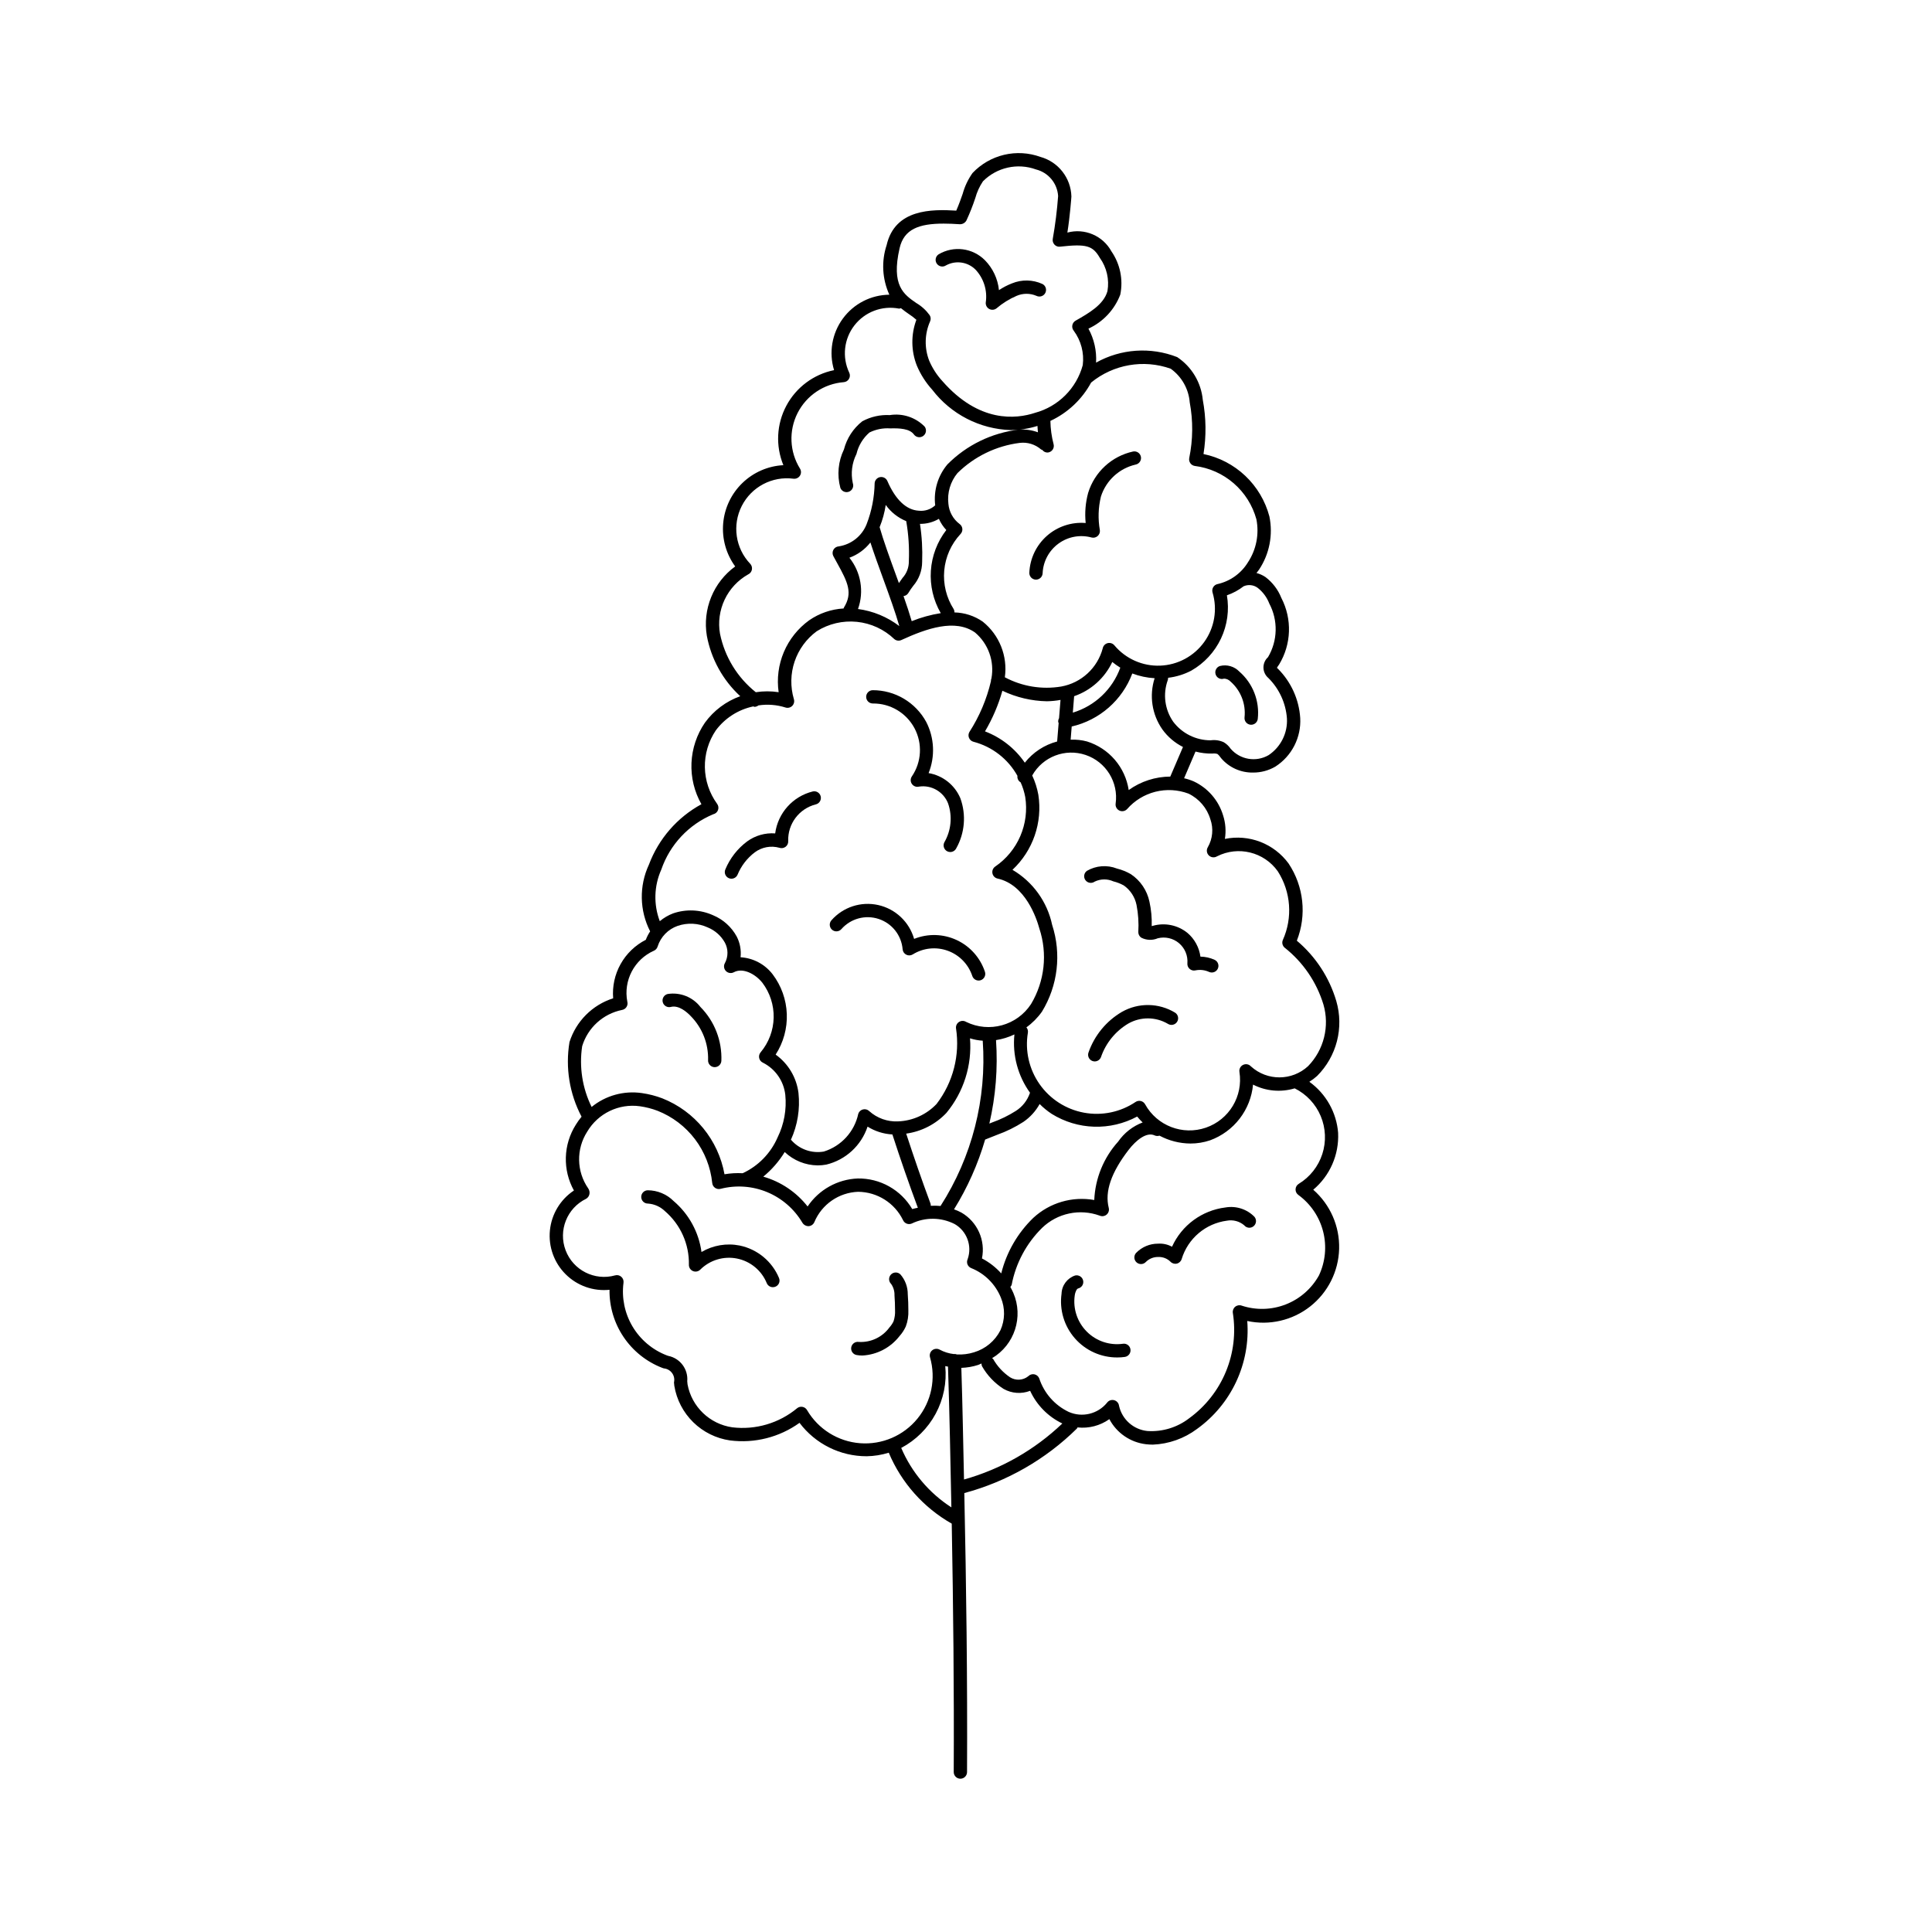 <?xml version="1.0" encoding="UTF-8"?>
<!-- Uploaded to: ICON Repo, www.iconrepo.com, Generator: ICON Repo Mixer Tools -->
<svg fill="#000000" width="800px" height="800px" version="1.1" viewBox="144 144 512 512" xmlns="http://www.w3.org/2000/svg">
 <g>
  <path d="m498.62 444.25c-0.422-5.426-3.211-10.387-7.629-13.566 0.73-0.453 1.418-0.969 2.055-1.543 2.547-2.547 4.363-5.727 5.258-9.215 0.898-3.488 0.84-7.152-0.164-10.609-1.84-6.254-5.481-11.824-10.465-16.023 2.66-6.769 1.844-14.41-2.191-20.461-1.895-2.586-4.492-4.574-7.484-5.731-2.992-1.152-6.25-1.422-9.391-0.781 0.336-2.082 0.176-4.219-0.473-6.227-1.191-3.965-4.008-7.234-7.75-9-0.836-0.363-1.703-0.648-2.59-0.848l3.027-7.074h-0.004c1.449 0.383 2.949 0.562 4.445 0.531 0.461-0.062 0.926-0.027 1.371 0.105 0.273 0.215 0.512 0.477 0.703 0.766l0.309 0.395c2.113 2.453 5.211 3.832 8.449 3.769 2.074 0.008 4.109-0.539 5.898-1.586 2.141-1.375 3.875-3.293 5.031-5.559s1.691-4.797 1.547-7.336c-0.324-4.914-2.422-9.539-5.898-13.023-0.102-0.109-0.238-0.254-0.293-0.215v-0.004c0.164-0.309 0.359-0.605 0.578-0.883 3.281-5.375 3.516-12.074 0.617-17.664-0.871-2.203-2.336-4.121-4.227-5.551-0.727-0.484-1.527-0.844-2.371-1.066 0.227-0.309 0.48-0.578 0.695-0.906 2.754-4.144 3.734-9.219 2.727-14.094-1.086-4.106-3.297-7.824-6.383-10.746-3.082-2.918-6.918-4.922-11.078-5.781 0.766-4.758 0.703-9.609-0.184-14.344-0.438-4.609-2.93-8.777-6.785-11.344-7.023-2.758-14.914-2.219-21.5 1.461 0.184-3.129-0.516-6.25-2.023-9.004 3.891-1.785 6.922-5.023 8.445-9.023 0.805-3.977-0.043-8.113-2.348-11.453-2.277-4.156-7.102-6.215-11.676-4.981 0.688-4.348 1.043-9.199 1.066-9.559-0.133-4.93-3.473-9.191-8.223-10.5-3.09-1.117-6.434-1.305-9.629-0.547-3.195 0.762-6.098 2.438-8.352 4.824h-0.004 0.004c-1.18 1.672-2.062 3.531-2.606 5.504-0.461 1.32-0.973 2.785-1.703 4.461-6.535-0.395-16.25-0.453-18.457 9.156-1.422 4.312-1.16 8.996 0.727 13.125-4.879 0.051-9.445 2.394-12.328 6.332-2.883 3.934-3.746 8.996-2.324 13.66-5.41 1.102-10.047 4.559-12.645 9.43-2.602 4.871-2.891 10.645-0.789 15.754-4.074 0.211-7.93 1.891-10.863 4.727-2.934 2.836-4.738 6.633-5.09 10.699-0.352 4.062 0.781 8.117 3.184 11.41-2.832 2.062-5.039 4.875-6.363 8.121-1.328 3.242-1.727 6.793-1.152 10.25 1.145 6.156 4.25 11.777 8.855 16.02-3.754 1.344-7.016 3.789-9.359 7.012-2.164 3.152-3.398 6.852-3.566 10.672-0.164 3.824 0.75 7.613 2.637 10.941-6.414 3.492-11.355 9.18-13.918 16.02-2.625 5.625-2.504 12.152 0.328 17.676-0.465 0.699-0.852 1.449-1.148 2.234-2.816 1.438-5.144 3.676-6.684 6.438-1.543 2.758-2.227 5.918-1.969 9.066-5.516 1.758-9.832 6.086-11.574 11.602-1.125 6.766-0.004 13.711 3.199 19.773-0.555 0.672-1.059 1.379-1.516 2.121-1.645 2.594-2.559 5.582-2.648 8.652-0.09 3.066 0.652 6.106 2.141 8.789-3.602 2.391-5.938 6.273-6.363 10.574-0.426 4.301 1.105 8.566 4.168 11.617 3.059 3.051 7.332 4.562 11.629 4.121-0.062 4.449 1.234 8.816 3.723 12.508 2.484 3.691 6.035 6.539 10.184 8.156l0.461 0.164c0.883 0.07 1.688 0.523 2.207 1.234 0.523 0.715 0.707 1.617 0.508 2.481l0.09 0.922v-0.004c0.605 3.668 2.367 7.047 5.019 9.645 2.656 2.602 6.074 4.289 9.75 4.816 6.508 0.828 13.086-0.836 18.41-4.66 4.211 5.586 10.805 8.867 17.801 8.852 1.984-0.031 3.953-0.348 5.848-0.941 3.332 7.941 9.203 14.555 16.691 18.801 0.402 21.988 0.637 43.988 0.527 65.824-0.004 0.977 0.781 1.766 1.754 1.773h0.012c0.969 0 1.754-0.781 1.762-1.754 0.121-24.531-0.199-49.262-0.723-73.949v0.004c11.262-3.023 21.547-8.914 29.844-17.102 0.09-0.078 0.078-0.203 0.148-0.297 2.992 0.328 5.996-0.453 8.449-2.195 1.934 3.664 5.539 6.144 9.648 6.644 0.621 0.074 1.246 0.113 1.871 0.113 4.227-0.168 8.305-1.613 11.691-4.144 9.141-6.555 14.195-17.41 13.332-28.625 5.852 1.266 11.961-0.145 16.664-3.84 4.707-3.695 7.523-9.297 7.684-15.277 0.16-5.984-2.356-11.727-6.859-15.668 4.422-3.715 6.856-9.277 6.59-15.043zm-33.852-83.113c0.855 2.441 0.605 5.137-0.684 7.383-0.426 0.699-0.316 1.594 0.266 2.172 0.578 0.574 1.477 0.676 2.172 0.246 5.609-2.848 12.457-1.164 16.105 3.961 3.492 5.461 3.992 12.316 1.332 18.227-0.293 0.703-0.098 1.512 0.477 2.008 4.887 3.856 8.477 9.117 10.289 15.07 0.824 2.836 0.883 5.844 0.168 8.711-0.711 2.867-2.168 5.496-4.227 7.617-4.269 3.953-10.855 3.981-15.16 0.066-0.527-0.578-1.367-0.738-2.066-0.398-0.703 0.336-1.098 1.094-0.977 1.863 1.016 6.434-2.734 12.668-8.895 14.781-6.16 2.117-12.953-0.5-16.102-6.199-0.238-0.434-0.648-0.746-1.129-0.863-0.48-0.117-0.988-0.023-1.398 0.25-4.016 2.703-8.934 3.723-13.691 2.836-4.762-0.883-8.984-3.602-11.758-7.566-2.777-3.969-3.887-8.863-3.086-13.641 0.078-0.5-0.066-1.012-0.395-1.398 1.594-1.148 2.988-2.555 4.121-4.16 4.219-6.902 5.207-15.301 2.703-22.992-1.297-6.129-5.113-11.426-10.516-14.598 5.438-5.09 8-12.539 6.856-19.895-0.32-1.766-0.863-3.481-1.625-5.106 2.797-4.981 8.742-7.266 14.152-5.438 5.41 1.828 8.754 7.246 7.957 12.902-0.105 0.766 0.301 1.508 0.996 1.836 0.699 0.328 1.531 0.164 2.051-0.402 1.969-2.25 4.578-3.848 7.481-4.582 2.902-0.73 5.957-0.562 8.758 0.484 2.82 1.348 4.938 3.828 5.824 6.824zm-60.539 116.36c0.984-4.797-1.203-9.688-5.441-12.148-0.629-0.34-1.285-0.629-1.965-0.859 3.574-5.762 6.348-11.984 8.246-18.492l3.199-1.27c2.438-0.871 4.769-2.016 6.945-3.418 1.785-1.219 3.258-2.84 4.301-4.731 0.977 0.977 2.047 1.855 3.203 2.617 3.379 2.098 7.25 3.269 11.227 3.391 3.977 0.125 7.914-0.805 11.418-2.691 0.445 0.555 0.934 1.078 1.453 1.566-2.633 0.996-4.898 2.769-6.5 5.086-3.844 4.262-6.078 9.73-6.324 15.465-5.832-1.035-11.816 0.719-16.164 4.742-4.152 4.012-7.094 9.109-8.488 14.711-1.453-1.621-3.184-2.965-5.109-3.969zm-52.27-28.195c2.359 2.242 5.484 3.508 8.738 3.539 0.766 0 1.531-0.07 2.281-0.211 5.137-1.242 9.27-5.047 10.938-10.062 1.98 1.238 4.246 1.949 6.578 2.074 2.102 6.477 4.363 13.012 6.746 19.426-0.496 0.125-0.992 0.184-1.488 0.352h0.004c-1.473-2.508-3.582-4.578-6.117-6-2.531-1.426-5.398-2.152-8.305-2.109-5.367 0.203-10.312 2.961-13.309 7.418-2.984-3.805-7.098-6.57-11.746-7.902 2.246-1.844 4.164-4.047 5.68-6.523zm38.707 14.25h0.004c0.008-0.23-0.027-0.457-0.105-0.672-2.266-6.094-4.402-12.297-6.414-18.457 4.07-0.566 7.828-2.5 10.652-5.484 4.574-5.527 6.82-12.621 6.258-19.773 1.094 0.348 2.227 0.559 3.375 0.629 1.09 15.426-2.832 30.789-11.184 43.805-0.859-0.086-1.723-0.102-2.582-0.047zm17.285-43.91h0.004c1.688-0.262 3.332-0.77 4.875-1.504-0.555 5.488 0.918 10.988 4.141 15.461l-0.039 0.074c-0.672 1.957-1.984 3.629-3.731 4.738-1.961 1.242-4.051 2.262-6.238 3.039l-0.773 0.309c1.684-7.242 2.277-14.699 1.766-22.117zm-2.918-81.82h0.004c1.992-3.375 3.543-6.992 4.609-10.766 3.695 1.762 7.723 2.715 11.812 2.789 1.203-0.023 2.406-0.145 3.59-0.359l-0.391 4.848c-0.184 0.32-0.258 0.688-0.211 1.055 0.012 0.078 0.086 0.121 0.109 0.199l-0.398 4.918v-0.004c-3.391 0.898-6.394 2.867-8.566 5.621-2.594-3.773-6.277-6.668-10.555-8.301zm23.625-9.324h0.008c4.449-1.535 8.094-4.805 10.102-9.066 0.672 0.551 1.383 1.055 2.125 1.508-2.078 5.734-6.742 10.152-12.582 11.918zm25.48 21.305h0.008c-3.957 0.02-7.809 1.266-11.027 3.566-0.449-2.965-1.723-5.746-3.676-8.023-1.953-2.273-4.508-3.957-7.371-4.852-1.414-0.379-2.879-0.535-4.34-0.469l0.281-3.492c7.371-1.695 13.402-6.973 16.059-14.055 1.898 0.719 3.891 1.141 5.918 1.258-1.473 4.598-0.715 9.617 2.055 13.574 1.418 1.965 3.293 3.559 5.457 4.648zm26.223-45.875h0.008c2.375 4.477 2.25 9.863-0.328 14.223-0.789 0.711-1.227 1.73-1.211 2.789 0.02 1.059 0.496 2.059 1.309 2.742 2.875 2.863 4.621 6.664 4.914 10.711 0.215 3.875-1.633 7.574-4.859 9.727-3.328 1.926-7.555 1.211-10.062-1.703-0.473-0.695-1.094-1.281-1.816-1.715-1.09-0.504-2.301-0.68-3.488-0.512-3.894 0.004-7.566-1.82-9.914-4.926-2.231-3.211-2.773-7.301-1.457-10.98 0.078-0.211 0.113-0.438 0.105-0.664 2.144-0.25 4.231-0.891 6.144-1.895 3.43-1.957 6.176-4.922 7.863-8.492 1.688-3.57 2.238-7.574 1.574-11.469 1.598-0.551 3.094-1.359 4.43-2.394 1.242-0.547 2.688-0.375 3.766 0.445 1.359 1.074 2.406 2.496 3.031 4.113zm-26.113-62.215c2.914 2.086 4.762 5.352 5.043 8.922 0.914 4.875 0.867 9.883-0.129 14.742-0.098 0.473 0.004 0.969 0.281 1.367 0.277 0.398 0.707 0.664 1.188 0.738 3.816 0.477 7.402 2.074 10.309 4.59 2.906 2.516 5 5.836 6.019 9.543 0.777 3.949-0.027 8.047-2.242 11.406-1.789 2.926-4.688 5.004-8.035 5.762-0.484 0.094-0.91 0.391-1.164 0.816-0.254 0.426-0.32 0.941-0.18 1.418 1.336 4.469 0.527 9.305-2.191 13.094-2.715 3.793-7.031 6.117-11.691 6.293-4.66 0.176-9.141-1.812-12.137-5.387-0.438-0.52-1.133-0.742-1.789-0.574-0.656 0.168-1.16 0.695-1.293 1.363-1.391 5.227-5.68 9.176-11.004 10.133-5.113 0.852-10.363-0.012-14.938-2.453 0.781-5.606-1.445-11.207-5.859-14.746-2.207-1.531-4.812-2.379-7.496-2.441 0.016-0.293-0.047-0.586-0.184-0.844-1.957-3.047-2.844-6.656-2.523-10.262 0.32-3.606 1.832-7 4.297-9.652 0.363-0.367 0.547-0.879 0.504-1.395-0.047-0.516-0.316-0.984-0.738-1.285-1.703-1.281-2.781-3.227-2.961-5.348-0.344-2.93 0.527-5.871 2.41-8.145 4.461-4.391 10.242-7.199 16.453-7.992 2.059-0.262 4.133 0.371 5.699 1.734 0.09 0.086 0.223 0.062 0.324 0.125 0.301 0.414 0.777 0.668 1.289 0.691 0.152 0.004 0.301-0.016 0.449-0.055 0.941-0.246 1.504-1.211 1.254-2.152-0.531-2.019-0.812-4.09-0.848-6.176 4.598-2.141 8.383-5.707 10.797-10.164 5.906-4.824 13.902-6.211 21.086-3.668zm-85.148 50.094c2.199-0.801 4.125-2.203 5.566-4.047 0.973 2.984 2.188 6.34 3.391 9.633 1.629 4.469 3.289 9.055 4.269 12.523-3.191-2.434-6.965-3.992-10.945-4.523 1.645-4.617 0.781-9.758-2.281-13.586zm15.059-9.699c0.613 3.504 0.844 7.066 0.695 10.621 0.027 1.633-0.566 3.211-1.664 4.414-0.305 0.41-0.637 0.871-0.973 1.379-0.281-0.777-0.562-1.555-0.848-2.332-1.621-4.449-3.277-9.016-4.262-12.488h0.004c0.773-1.891 1.316-3.867 1.617-5.887 1.367 1.914 3.25 3.402 5.43 4.293zm1.457 26.512c-0.574-1.984-1.324-4.25-2.172-6.648l0.004-0.004c0.52-0.059 0.988-0.355 1.262-0.805 0.395-0.66 0.828-1.297 1.301-1.902 1.523-1.77 2.363-4.023 2.367-6.356 0.129-3.371-0.062-6.742-0.578-10.074 1.762 0.023 3.496-0.438 5.016-1.332 0.48 1.09 1.148 2.094 1.965 2.961-2.406 3.113-3.828 6.867-4.09 10.793-0.262 3.922 0.648 7.836 2.621 11.238-2.637 0.418-5.219 1.129-7.695 2.125zm-3.211-98.852c1.16-5.062 5.164-6.508 11.672-6.508 1.34 0 2.785 0.062 4.332 0.168v-0.004c0.719 0.008 1.379-0.383 1.715-1.016 0.887-1.918 1.664-3.883 2.332-5.891 0.43-1.586 1.117-3.094 2.031-4.461 3.676-3.707 9.168-4.934 14.07-3.148 3.281 0.824 5.652 3.68 5.856 7.055-0.281 3.789-0.754 7.562-1.414 11.309-0.109 0.551 0.051 1.121 0.43 1.539 0.375 0.422 0.934 0.633 1.492 0.559 6.988-0.777 8.676-0.297 10.562 2.996h0.004c1.809 2.543 2.531 5.699 2.004 8.773-0.984 3.606-4.953 5.856-8.449 7.844-0.453 0.254-0.77 0.699-0.863 1.211-0.098 0.512 0.039 1.039 0.367 1.441 1.941 2.621 2.801 5.887 2.398 9.125-1.668 6.168-6.488 10.98-12.656 12.645-4.988 1.652-14.805 2.742-24.574-8.441-1.457-1.59-2.629-3.41-3.473-5.394-1.301-3.356-1.215-7.094 0.238-10.387 0.246-0.535 0.203-1.16-0.113-1.66-0.945-1.305-2.148-2.398-3.535-3.215-3.297-2.273-6.707-4.613-4.426-14.543zm-47.594 102.2c-0.539-3.074-0.109-6.238 1.227-9.059 1.336-2.82 3.512-5.156 6.234-6.688 0.516-0.234 0.887-0.707 0.992-1.266 0.105-0.559-0.062-1.137-0.453-1.547-3.918-4.121-4.809-10.258-2.234-15.324 2.578-5.066 8.066-7.957 13.703-7.219 0.672 0.086 1.34-0.219 1.707-0.793 0.371-0.57 0.375-1.305 0.02-1.883-2.769-4.457-3.016-10.035-0.648-14.715 2.371-4.68 7.012-7.789 12.242-8.195 0.578-0.043 1.098-0.367 1.387-0.871 0.293-0.5 0.32-1.113 0.07-1.637-1.941-4.106-1.414-8.953 1.371-12.539 2.781-3.59 7.348-5.309 11.805-4.449 0.188 0.027 0.34-0.09 0.52-0.113 0.703 0.57 1.41 1.086 2.078 1.547v-0.004c0.711 0.457 1.387 0.973 2.016 1.535-1.461 3.918-1.418 8.238 0.117 12.125 0.988 2.356 2.371 4.523 4.09 6.414 4.981 6.508 12.617 10.43 20.805 10.691 2.402-0.008 4.789-0.379 7.078-1.105 0.035 0.566 0.062 1.129 0.129 1.691-1.609-0.594-3.328-0.836-5.039-0.707-7.176 0.832-13.855 4.078-18.945 9.203-2.539 3.016-3.715 6.945-3.246 10.859-1.172 1.078-2.754 1.598-4.34 1.426-3.301-0.176-6.184-2.902-8.332-7.867-0.32-0.742-1.109-1.176-1.906-1.043-0.801 0.133-1.41 0.797-1.469 1.605-0.066 3.723-0.785 7.406-2.129 10.879-1.238 3.129-4.047 5.363-7.375 5.875-0.598 0.039-1.133 0.379-1.426 0.902-0.289 0.523-0.293 1.16-0.012 1.688l1.035 1.891c2.801 5.055 4.152 7.871 1.77 11.719h-0.004c-0.039 0.086-0.07 0.172-0.094 0.258-3.273 0.188-6.43 1.273-9.125 3.137-2.957 2.137-5.273 5.043-6.699 8.398-1.422 3.359-1.902 7.043-1.383 10.652-2.004-0.309-4.047-0.305-6.055 0.004-4.879-3.883-8.234-9.363-9.48-15.477zm-15.562 62.484c2.281-6.629 7.285-11.965 13.75-14.66 0.59-0.129 1.074-0.547 1.281-1.113 0.211-0.566 0.113-1.199-0.254-1.68-2.039-2.812-3.168-6.188-3.227-9.664s0.949-6.887 2.894-9.77c2.426-3.262 5.961-5.523 9.938-6.359 0.117 0.023 0.215 0.117 0.332 0.117 0.371-0.016 0.73-0.148 1.023-0.379 2.398-0.371 4.852-0.18 7.168 0.551 0.633 0.207 1.324 0.039 1.793-0.426 0.469-0.469 0.637-1.16 0.438-1.793-0.961-3.258-0.895-6.734 0.188-9.953 1.086-3.219 3.137-6.027 5.871-8.039 3.172-1.992 6.914-2.871 10.641-2.492 3.727 0.379 7.219 1.988 9.922 4.578 0.52 0.434 1.242 0.531 1.859 0.246 6.695-3.07 14.254-5.719 19.539-1.988 3.519 2.984 5.172 7.621 4.336 12.16-0.102 0.238-0.148 0.492-0.137 0.75-1.121 4.781-3.055 9.332-5.711 13.461-0.273 0.48-0.305 1.062-0.086 1.57s0.664 0.883 1.199 1.012c4.941 1.301 9.141 4.559 11.625 9.023-0.094 0.695 0.242 1.379 0.848 1.727 0.559 1.242 0.969 2.547 1.219 3.887 0.551 3.508 0.098 7.094-1.305 10.352s-3.703 6.055-6.629 8.059c-0.59 0.391-0.891 1.098-0.762 1.797 0.129 0.695 0.664 1.246 1.355 1.398 7.371 1.617 10.344 10.523 11.074 13.215 2.223 6.688 1.418 14.012-2.203 20.059-3.723 5.676-11.09 7.699-17.188 4.715-0.57-0.355-1.297-0.355-1.867 0-0.574 0.352-0.895 1-0.824 1.672 1.094 7.113-0.77 14.367-5.152 20.078-2.664 2.812-6.324 4.469-10.199 4.613-2.809 0.137-5.555-0.844-7.644-2.723-0.434-0.422-1.055-0.59-1.641-0.449-0.59 0.141-1.062 0.574-1.258 1.145-1.008 4.75-4.504 8.586-9.141 10.023-3.219 0.555-6.492-0.605-8.641-3.066-0.023-0.027-0.062-0.02-0.086-0.043h0.004c1.77-3.883 2.465-8.172 2.012-12.418-0.512-4.086-2.703-7.769-6.051-10.168 2.066-3.199 3.098-6.957 2.957-10.766-0.141-3.805-1.453-7.473-3.75-10.512-2.043-2.664-5.141-4.312-8.496-4.516h-0.012 0.004c0.207-1.883-0.145-3.789-1.008-5.477-1.383-2.547-3.598-4.543-6.273-5.656-3.344-1.512-7.141-1.688-10.609-0.492-1.281 0.488-2.465 1.184-3.516 2.062-1.68-4.43-1.539-9.344 0.398-13.668zm-20.965 46.789c1.488-4.887 5.531-8.566 10.539-9.59 0.492-0.078 0.93-0.363 1.199-0.781 0.273-0.422 0.355-0.934 0.223-1.418-1.078-5.59 1.844-11.188 7.047-13.5 0.48-0.207 0.844-0.621 0.988-1.125 0.809-2.547 2.766-4.566 5.289-5.453 2.613-0.895 5.473-0.75 7.984 0.402 1.934 0.789 3.539 2.211 4.551 4.035 0.902 1.684 0.91 3.703 0.016 5.394-0.402 0.68-0.305 1.551 0.246 2.121 0.551 0.57 1.414 0.707 2.113 0.328 2.394-1.289 5.672 0.449 7.539 2.762l-0.004-0.004c2.027 2.668 3.09 5.945 3.012 9.293-0.074 3.348-1.285 6.574-3.434 9.145-0.375 0.422-0.523 1-0.402 1.551 0.121 0.555 0.504 1.012 1.023 1.238 3.273 1.66 5.492 4.856 5.898 8.508 0.387 3.879-0.324 7.793-2.047 11.289-1.816 4.188-5.106 7.562-9.246 9.484-1.613-0.09-3.231 0.004-4.82 0.273-1.645-9.102-7.875-16.707-16.469-20.117-1.758-0.668-3.578-1.137-5.438-1.398-4.754-0.688-9.578 0.645-13.305 3.676-2.461-4.988-3.332-10.613-2.504-16.113zm59.586 96.438c-0.254-0.438-0.684-0.746-1.18-0.84-0.113-0.02-0.227-0.031-0.34-0.031-0.391 0-0.766 0.125-1.074 0.363-4.797 3.992-11.027 5.832-17.223 5.082-5.977-0.863-10.742-5.441-11.848-11.379l-0.078-0.82c0.285-3.211-1.895-6.117-5.059-6.738l-0.43-0.152h0.004c-3.777-1.465-6.949-4.156-9.02-7.637-2.066-3.484-2.906-7.559-2.387-11.574 0.086-0.594-0.129-1.188-0.578-1.586-0.445-0.398-1.066-0.543-1.645-0.379-5.426 1.516-11.117-1.363-13.113-6.633-1.996-5.269 0.355-11.195 5.422-13.66 0.457-0.262 0.777-0.707 0.883-1.223 0.109-0.531-0.008-1.086-0.32-1.535-3.117-4.492-3.223-10.418-0.273-15.023 2.875-4.863 8.391-7.523 13.984-6.742 1.598 0.227 3.164 0.629 4.672 1.203 3.934 1.555 7.367 4.164 9.922 7.535 2.551 3.375 4.129 7.387 4.559 11.598 0.047 0.523 0.324 0.996 0.758 1.293s0.973 0.387 1.48 0.246c4.098-1.047 8.422-0.738 12.328 0.883 3.906 1.625 7.18 4.469 9.332 8.113 0.352 0.57 0.98 0.918 1.652 0.902 0.68-0.043 1.27-0.473 1.527-1.102 1.973-4.695 6.492-7.816 11.582-8.004 5.074 0.039 9.688 2.953 11.906 7.516 0.395 0.879 1.422 1.277 2.305 0.898 3.606-1.734 7.812-1.684 11.375 0.133 3.234 1.863 4.684 5.769 3.449 9.293-0.207 0.438-0.223 0.938-0.051 1.387 0.176 0.449 0.527 0.805 0.973 0.988 3.59 1.434 6.438 4.269 7.887 7.856 1.148 2.766 1.105 5.887-0.125 8.617-1.434 2.828-3.965 4.945-7.004 5.848-1.469 0.461-3.008 0.656-4.547 0.566-0.215-0.086-0.449-0.125-0.684-0.117-0.031 0-0.059 0.02-0.09 0.02l0.004 0.004c-1.328-0.148-2.609-0.547-3.785-1.18-0.625-0.34-1.395-0.277-1.957 0.16-0.562 0.441-0.797 1.18-0.602 1.867 1.625 5.629 0.387 11.699-3.312 16.238-3.699 4.543-9.391 6.984-15.23 6.535-5.844-0.449-11.09-3.734-14.051-8.789zm24.961 10.039c3.875-2.051 7.055-5.207 9.133-9.066 2.078-3.863 2.965-8.254 2.543-12.617 0.234 0.062 0.484 0.082 0.723 0.133 0.41 12.383 0.645 24.848 0.895 37.305v-0.004c-5.902-3.812-10.527-9.293-13.293-15.75zm15.934-21.219c1.504-0.051 2.996-0.309 4.43-0.77 0.32-0.102 0.602-0.27 0.91-0.391-0.012 0.258 0.039 0.512 0.148 0.746 1.391 2.434 3.352 4.492 5.715 5.996 2.148 1.207 4.727 1.395 7.027 0.504 1.75 3.793 4.769 6.856 8.535 8.656-7.34 7.008-16.285 12.105-26.059 14.844-0.223-9.871-0.383-19.766-0.707-29.586zm94.773-24.5c-1.949 3.508-5.059 6.227-8.797 7.688-3.738 1.461-7.867 1.574-11.68 0.32-0.59-0.215-1.254-0.098-1.738 0.309-0.48 0.402-0.711 1.035-0.602 1.656 0.82 5.254 0.18 10.633-1.855 15.547-2.035 4.914-5.383 9.172-9.68 12.305-3.16 2.453-7.109 3.668-11.102 3.41-3.688-0.367-6.723-3.059-7.527-6.676-0.086-0.727-0.617-1.324-1.328-1.5-0.711-0.176-1.457 0.105-1.875 0.707-2.449 2.977-6.582 3.965-10.113 2.414-3.711-1.762-6.539-4.965-7.828-8.871-0.215-0.566-0.711-0.988-1.309-1.105-0.598-0.109-1.211 0.09-1.629 0.531-1.387 1.098-3.309 1.199-4.805 0.258-1.848-1.25-3.383-2.91-4.481-4.852-0.07-0.105-0.207-0.113-0.293-0.195v-0.004c5.969-3.523 8.391-10.941 5.644-17.309-0.238-0.539-0.5-1.066-0.793-1.582 0.152-0.156 0.273-0.344 0.352-0.547 1.09-5.742 3.91-11.016 8.078-15.113 1.98-1.91 4.461-3.227 7.152-3.797 2.691-0.574 5.492-0.379 8.082 0.559 0.617 0.273 1.332 0.168 1.848-0.266 0.516-0.438 0.734-1.129 0.57-1.781-1.094-4.336 0.637-9.367 5.277-15.395 1.93-2.504 4.746-4.828 6.894-3.809h-0.004c0.406 0.176 0.859 0.195 1.277 0.059 2.523 1.348 5.34 2.066 8.203 2.086 1.781 0.004 3.547-0.289 5.234-0.859 3.094-1.137 5.801-3.125 7.812-5.734 2.012-2.613 3.242-5.742 3.547-9.023 3.414 1.746 7.367 2.102 11.039 0.996 3.102 1.543 5.547 4.148 6.891 7.344 1.344 3.195 1.492 6.766 0.426 10.059-1.066 3.297-3.285 6.102-6.246 7.902-0.512 0.309-0.828 0.859-0.844 1.461-0.016 0.598 0.273 1.164 0.77 1.5 3.238 2.371 5.551 5.793 6.539 9.68 0.992 3.887 0.598 8-1.109 11.629z"/>
  <path d="m375.3 330.43h0.02c4.602-0.043 8.848 2.477 11.02 6.535 2.168 4.059 1.902 8.988-0.688 12.793-0.414 0.605-0.41 1.406 0.016 2.008 0.422 0.598 1.172 0.875 1.883 0.691 3.289-0.492 6.484 1.355 7.699 4.453 1.184 3.422 0.82 7.184-0.992 10.316-0.441 0.867-0.102 1.93 0.766 2.379 0.25 0.125 0.523 0.191 0.805 0.191 0.66 0 1.266-0.367 1.57-0.957 2.289-4.051 2.695-8.902 1.113-13.277-1.477-3.527-4.656-6.047-8.422-6.684 1.77-4.402 1.535-9.359-0.641-13.578-1.391-2.543-3.438-4.664-5.93-6.144-2.492-1.477-5.336-2.254-8.234-2.25-0.969 0.012-1.746 0.801-1.742 1.773 0.004 0.969 0.789 1.75 1.758 1.75z"/>
  <path d="m337.11 376.71c0.887 0.402 1.934 0.012 2.336-0.875 0.965-2.359 2.547-4.418 4.578-5.957 1.871-1.395 4.281-1.84 6.527-1.207 0.562 0.191 1.18 0.09 1.648-0.27 0.469-0.359 0.727-0.93 0.684-1.52-0.148-4.539 2.875-8.57 7.273-9.699 0.949-0.207 1.555-1.145 1.348-2.094-0.207-0.953-1.145-1.555-2.098-1.348-5.297 1.301-9.258 5.715-9.977 11.121-2.648-0.191-5.281 0.559-7.426 2.121-2.551 1.902-4.543 4.457-5.769 7.394-0.402 0.887-0.012 1.93 0.875 2.332z"/>
  <path d="m366.98 390.22c2.461-2.797 6.352-3.852 9.887-2.684 3.535 1.168 6.031 4.332 6.34 8.043 0.051 0.609 0.418 1.152 0.965 1.426 0.551 0.277 1.203 0.246 1.723-0.078 2.781-1.727 6.195-2.082 9.273-0.965 3.074 1.113 5.469 3.578 6.5 6.684 0.238 0.719 0.914 1.207 1.676 1.207 0.188 0.004 0.375-0.027 0.551-0.086 0.926-0.305 1.426-1.301 1.125-2.227-1.23-3.719-3.945-6.769-7.5-8.422-3.555-1.652-7.633-1.762-11.27-0.301-1.289-4.5-4.93-7.941-9.5-8.969-4.57-1.023-9.332 0.527-12.422 4.051-0.637 0.73-0.562 1.844 0.168 2.484 0.73 0.641 1.844 0.566 2.484-0.164z"/>
  <path d="m449.56 389.34c-0.102 0.031-0.219 0.059-0.344 0.09v-0.004c0.07-2.168-0.133-4.34-0.598-6.461-0.625-2.992-2.402-5.621-4.945-7.312-1.148-0.66-2.383-1.156-3.668-1.477-2.609-1.023-5.543-0.797-7.965 0.609-0.379 0.273-0.633 0.688-0.707 1.148-0.074 0.461 0.039 0.934 0.312 1.312 0.57 0.785 1.672 0.961 2.461 0.391 1.559-0.75 3.367-0.773 4.945-0.066 0.973 0.238 1.906 0.605 2.781 1.09 1.734 1.23 2.934 3.07 3.359 5.152 0.461 2.367 0.621 4.781 0.473 7.188-0.008 0.594 0.281 1.152 0.773 1.488 1.367 0.707 2.977 0.77 4.394 0.164 1.977-0.496 4.074-0.012 5.629 1.309 1.555 1.32 2.379 3.309 2.211 5.34-0.047 0.555 0.172 1.098 0.594 1.465 0.418 0.375 0.988 0.523 1.535 0.398 1.211-0.254 2.473-0.113 3.602 0.398 0.883 0.406 1.934 0.02 2.34-0.867 0.406-0.887 0.016-1.934-0.871-2.34-1.176-0.535-2.449-0.82-3.742-0.84-0.332-2.426-1.535-4.648-3.394-6.246-2.559-2.102-5.984-2.824-9.176-1.93z"/>
  <path d="m441.3 412.17c-4.121 2.418-7.25 6.219-8.828 10.73-0.164 0.438-0.152 0.922 0.039 1.348 0.195 0.426 0.547 0.762 0.984 0.926 0.199 0.074 0.41 0.113 0.625 0.113 0.73 0 1.387-0.453 1.648-1.137 1.277-3.723 3.836-6.867 7.219-8.883 3.254-1.859 7.258-1.844 10.5 0.051 0.809 0.535 1.902 0.312 2.438-0.5 0.539-0.812 0.316-1.906-0.496-2.441-4.32-2.637-9.734-2.715-14.129-0.207z"/>
  <path d="m468.75 463.99c-6.211 0.766-11.574 4.707-14.156 10.406-1.129-0.617-2.41-0.898-3.695-0.812-2.184-0.012-4.281 0.871-5.809 2.438-0.664 0.711-0.629 1.824 0.082 2.492 0.711 0.664 1.828 0.629 2.492-0.082 0.863-0.863 2.043-1.34 3.262-1.32 1.223-0.055 2.41 0.402 3.273 1.266 0.441 0.453 1.09 0.637 1.699 0.484 0.613-0.156 1.094-0.625 1.266-1.23 0.812-2.66 2.371-5.031 4.492-6.828s4.715-2.945 7.469-3.309c1.641-0.309 3.332 0.141 4.602 1.219 0.297 0.363 0.727 0.594 1.191 0.641 0.469 0.043 0.934-0.098 1.293-0.395 0.363-0.301 0.59-0.73 0.637-1.195 0.043-0.465-0.102-0.934-0.398-1.293-2-2.047-4.883-2.973-7.699-2.481z"/>
  <path d="m441.59 500.11c-3.516 0.492-7.062-0.695-9.57-3.207-2.512-2.508-3.699-6.055-3.207-9.57 0.156-1.121 0.582-1.805 0.902-1.879 0.457-0.105 0.852-0.391 1.102-0.785 0.246-0.398 0.328-0.875 0.219-1.332-0.105-0.457-0.387-0.852-0.785-1.098-0.395-0.246-0.875-0.328-1.332-0.223-2.09 0.695-3.531 2.621-3.598 4.824-0.598 4.269 0.688 8.59 3.531 11.832 2.84 3.246 6.949 5.094 11.262 5.066 0.66 0 1.316-0.043 1.969-0.137 0.965-0.137 1.637-1.027 1.5-1.992-0.059-0.465-0.305-0.887-0.68-1.168-0.375-0.285-0.848-0.402-1.312-0.332z"/>
  <path d="m340.03 474.08c-3.473-0.691-7.074-0.082-10.125 1.715-0.719-5.262-3.352-10.07-7.398-13.512-1.82-1.816-4.285-2.84-6.859-2.848-0.973 0.023-1.738 0.832-1.715 1.805 0.023 0.973 0.832 1.742 1.805 1.719 1.691 0.121 3.281 0.84 4.496 2.023 4.121 3.547 6.441 8.746 6.332 14.184-0.023 0.723 0.398 1.387 1.062 1.672 0.66 0.289 1.434 0.141 1.945-0.367 2.559-2.551 6.219-3.652 9.762-2.938 3.539 0.715 6.488 3.152 7.856 6.492 0.27 0.664 0.914 1.098 1.633 1.094 0.586 0.004 1.141-0.289 1.469-0.777 0.328-0.488 0.387-1.109 0.16-1.652-1.836-4.418-5.738-7.641-10.422-8.609z"/>
  <path d="m384.04 495.55c0.52-1.379 0.75-2.852 0.684-4.324 0.004-1.41-0.051-2.824-0.156-4.231 0.012-1.934-0.68-3.805-1.949-5.266-0.332-0.328-0.781-0.512-1.25-0.504-0.469 0.004-0.918 0.191-1.246 0.527-0.328 0.336-0.508 0.785-0.504 1.254 0.008 0.469 0.195 0.914 0.531 1.242 0.621 0.879 0.938 1.938 0.898 3.016 0.102 1.312 0.148 2.637 0.148 3.949 0.055 1.004-0.082 2.004-0.398 2.953-0.285 0.594-0.656 1.141-1.098 1.629-1.871 2.566-4.914 4.008-8.086 3.832-0.957-0.16-1.867 0.484-2.027 1.445-0.16 0.957 0.484 1.867 1.445 2.027 0.504 0.09 1.016 0.133 1.527 0.129 3.863-0.211 7.441-2.086 9.816-5.141 0.68-0.758 1.242-1.613 1.664-2.539z"/>
  <path d="m321.81 410.84c2.164-0.543 4.394 1.535 5.262 2.453 3.043 3.094 4.699 7.293 4.578 11.633-0.066 0.969 0.668 1.812 1.641 1.879h0.121c0.926 0 1.695-0.719 1.758-1.645 0.211-5.324-1.793-10.496-5.535-14.289-2.051-2.652-5.391-3.977-8.707-3.449-0.457 0.113-0.855 0.402-1.098 0.809-0.242 0.406-0.312 0.891-0.195 1.348 0.117 0.457 0.414 0.848 0.824 1.086 0.406 0.238 0.895 0.301 1.352 0.176z"/>
  <path d="m432.38 274.58c-0.715 2.613-0.941 5.332-0.664 8.023-3.742-0.312-7.453 0.914-10.273 3.398-2.816 2.488-4.5 6.016-4.66 9.77-0.02 0.469 0.148 0.922 0.465 1.27 0.316 0.344 0.758 0.547 1.223 0.566h0.078c0.941 0 1.719-0.746 1.758-1.688 0.133-3.121 1.676-6.016 4.199-7.859 2.519-1.844 5.742-2.441 8.758-1.621 0.57 0.152 1.18 0.012 1.621-0.379 0.445-0.387 0.664-0.973 0.59-1.555-0.523-2.961-0.43-5.992 0.281-8.91 1.355-4.266 4.867-7.492 9.227-8.484 0.953-0.203 1.562-1.137 1.363-2.09-0.203-0.953-1.137-1.562-2.09-1.363-2.769 0.609-5.328 1.938-7.414 3.859-2.086 1.918-3.625 4.356-4.461 7.062z"/>
  <path d="m394.68 214.34c2.586-1.426 5.801-0.957 7.871 1.145 2.164 2.328 3.152 5.512 2.688 8.656-0.074 0.703 0.277 1.383 0.895 1.727 0.617 0.348 1.383 0.289 1.941-0.145 1.602-1.367 3.402-2.488 5.336-3.32 1.676-0.719 3.574-0.723 5.25-0.004 0.871 0.434 1.93 0.086 2.363-0.785 0.438-0.871 0.086-1.93-0.785-2.363-2.551-1.164-5.469-1.219-8.062-0.152-1.211 0.469-2.363 1.07-3.445 1.789-0.301-2.988-1.613-5.785-3.719-7.93-3.25-3.266-8.305-3.91-12.27-1.559-0.391 0.254-0.664 0.656-0.758 1.113-0.094 0.461-0.004 0.938 0.254 1.324 0.258 0.391 0.66 0.664 1.117 0.758 0.457 0.094 0.934 0.004 1.324-0.254z"/>
  <path d="m368.35 274.42c0.211 0 0.426-0.039 0.625-0.113 0.438-0.168 0.789-0.5 0.98-0.926 0.195-0.426 0.207-0.91 0.043-1.348-0.566-2.617-0.223-5.348 0.977-7.738 0.523-2.211 1.727-4.199 3.441-5.684 1.703-0.84 3.594-1.215 5.484-1.082 2.496-0.074 5.168 0.055 6.301 1.613 0.574 0.789 1.676 0.961 2.465 0.387 0.789-0.57 0.961-1.676 0.387-2.465-2.402-2.461-5.856-3.606-9.258-3.059-2.535-0.137-5.059 0.434-7.289 1.645-2.387 1.887-4.09 4.504-4.852 7.453-1.531 3.168-1.871 6.781-0.953 10.18 0.258 0.684 0.914 1.137 1.648 1.137z"/>
  <path d="m467.28 320.5c-0.445 0.145-0.812 0.461-1.023 0.879-0.211 0.414-0.246 0.898-0.102 1.344 0.145 0.449 0.461 0.82 0.879 1.031 0.422 0.211 0.906 0.242 1.352 0.09 0.672 0.02 1.309 0.312 1.758 0.812 2.68 2.367 4.047 5.887 3.672 9.441-0.113 0.965 0.574 1.84 1.543 1.957 0.07 0.008 0.141 0.012 0.211 0.012 0.895 0 1.645-0.668 1.75-1.555 0.531-4.723-1.289-9.406-4.875-12.527-1.328-1.387-3.301-1.957-5.164-1.484z"/>
 </g>
</svg>